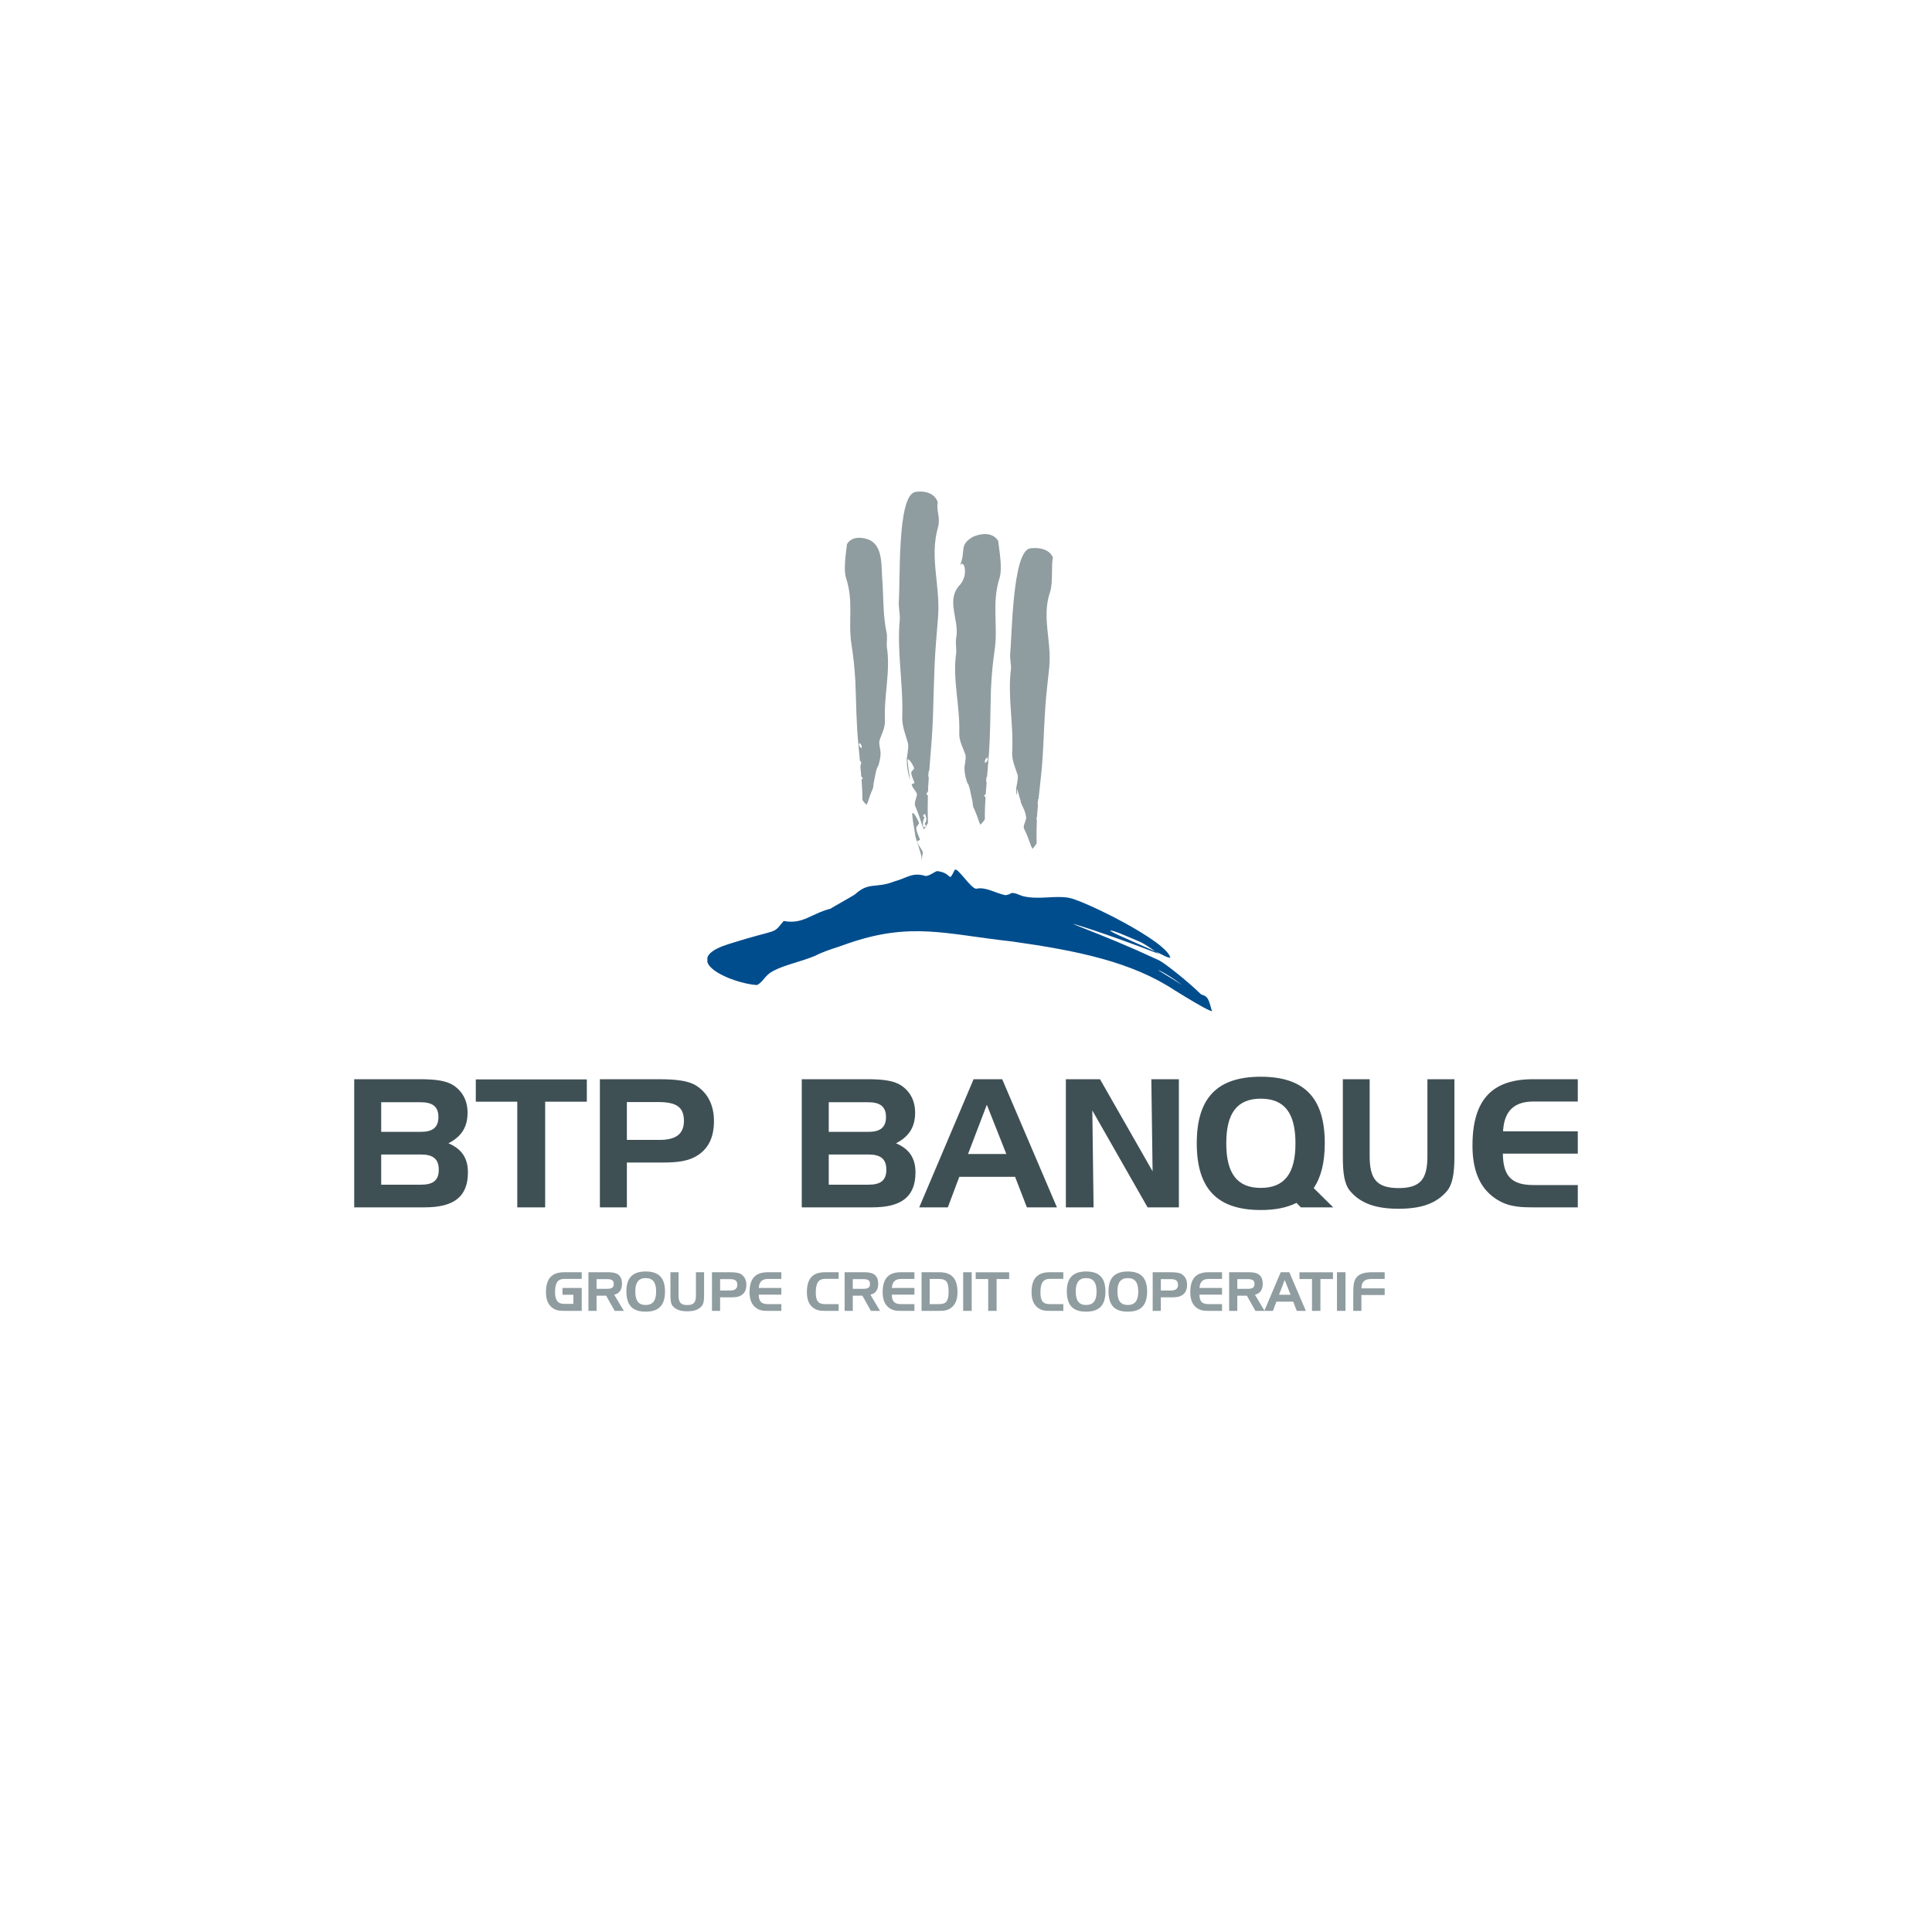 <?xml version="1.0" encoding="UTF-8"?><svg version="1.1" width="300px" height="300px" viewBox="0 0 300.0 300.0" xmlns="http://www.w3.org/2000/svg" xmlns:xlink="http://www.w3.org/1999/xlink"><defs><clipPath id="i0"><path d="M300,0 L300,300 L0,300 L0,0 L300,0 Z"></path></clipPath><clipPath id="i1"><path d="M140.772,0 C147.547,0 150.712,3.298 150.712,10.335 C150.712,13.299 150.129,15.627 148.99,17.289 L152.017,20.282 L146.991,20.282 L146.325,19.59 C144.687,20.392 142.882,20.697 140.772,20.697 C133.996,20.697 130.832,17.372 130.832,10.335 C130.832,3.298 133.996,0 140.772,0 Z M157.681,0.387 L157.681,12.302 C157.681,15.821 158.708,17.289 162.179,17.289 C165.649,17.289 166.649,15.821 166.649,12.302 L166.649,0.387 L170.842,0.387 L170.842,12.412 C170.842,14.962 170.564,16.707 169.676,17.76 C168.038,19.699 165.649,20.503 162.179,20.503 C158.708,20.503 156.292,19.699 154.655,17.76 C153.737,16.679 153.515,14.934 153.515,12.412 L153.515,0.387 L157.681,0.387 Z M10.245,0.387 C12.578,0.387 14.271,0.61 15.355,1.303 C16.798,2.216 17.604,3.713 17.604,5.569 C17.604,7.785 16.688,9.282 14.633,10.335 C16.659,11.193 17.659,12.607 17.659,14.85 C17.659,18.619 15.493,20.282 10.967,20.282 L0,20.282 L0,0.387 L10.245,0.387 Z M36.123,0.415 L36.123,3.879 L29.653,3.879 L29.653,20.282 L25.322,20.282 L25.322,3.879 L18.88,3.879 L18.88,0.415 L36.123,0.415 Z M47.256,0.387 C49.978,0.387 51.893,0.61 53.115,1.385 C54.892,2.521 55.864,4.405 55.864,6.872 C55.864,9.254 55.114,10.944 53.56,12.052 C51.947,13.187 50.106,13.316 47.776,13.326 L42.342,13.327 L42.342,20.282 L38.149,20.282 L38.149,0.387 L47.256,0.387 Z M79.743,0.387 C82.075,0.387 83.768,0.61 84.853,1.303 C86.295,2.216 87.101,3.713 87.101,5.569 C87.101,7.785 86.184,9.282 84.129,10.335 C86.157,11.193 87.156,12.607 87.156,14.85 C87.156,18.619 84.99,20.282 80.464,20.282 L69.497,20.282 L69.497,0.387 L79.743,0.387 Z M100.622,0.387 L109.119,20.282 L104.454,20.282 L102.622,15.544 L93.959,15.544 L92.181,20.282 L87.738,20.282 L96.179,0.387 L100.622,0.387 Z M115.81,0.387 L123.973,14.684 L123.778,0.387 L128.055,0.387 L128.055,20.282 L123.195,20.282 L114.616,5.236 L114.81,20.282 L110.506,20.282 L110.506,0.387 L115.81,0.387 Z M190,0.387 L190,3.851 L183.113,3.851 C180.087,3.851 178.56,5.348 178.393,8.479 L190,8.479 L190,11.942 L178.365,11.942 C178.393,15.516 179.81,16.818 183.113,16.818 L190,16.818 L190,20.282 L182.92,20.282 C180.504,20.282 178.643,20.087 176.699,18.536 C174.645,16.901 173.645,14.297 173.645,10.694 C173.645,3.658 176.617,0.387 183.03,0.387 L190,0.387 Z M140.772,3.408 C137.107,3.408 135.414,5.652 135.414,10.335 C135.414,15.017 137.107,17.262 140.772,17.262 C144.464,17.262 146.159,15.017 146.159,10.335 C146.159,5.652 144.464,3.408 140.772,3.408 Z M10.385,12.079 L4.192,12.079 L4.192,16.763 L10.385,16.763 C12.245,16.763 13.133,16.098 13.133,14.435 C13.133,12.773 12.245,12.079 10.385,12.079 Z M79.881,12.079 L73.69,12.079 L73.69,16.763 L79.881,16.763 C81.742,16.763 82.63,16.098 82.63,14.435 C82.63,12.773 81.742,12.079 79.881,12.079 Z M98.235,4.35 L95.318,11.997 L101.261,11.997 L98.235,4.35 Z M47.201,3.934 L42.342,3.934 L42.342,9.808 L47.451,9.808 C49.978,9.808 51.199,8.866 51.199,6.872 C51.199,4.655 49.978,3.934 47.201,3.934 Z M10.329,3.961 L4.192,3.961 L4.192,8.562 L10.329,8.562 C12.19,8.562 13.078,7.869 13.078,6.262 C13.078,4.655 12.19,3.961 10.329,3.961 Z M79.826,3.961 L73.69,3.961 L73.69,8.562 L79.826,8.562 C81.686,8.562 82.575,7.869 82.575,6.262 C82.575,4.655 81.686,3.961 79.826,3.961 Z"></path></clipPath><clipPath id="i2"><path d="M78.374,0 L78.374,73.5 L0,73.5 L0,0 L78.374,0 Z"></path></clipPath><clipPath id="i3"><path d="M70.163,13.089 C62.28,10.04 55.365,7.87 57.199,8.603 C62.205,10.581 65.127,11.748 70.184,14.091 C71.122,14.557 74.69,17.386 76.713,19.381 L76.713,19.381 L76.735,19.389 C77.617,19.691 77.808,19.778 78.293,21.606 L78.348,21.816 C78.348,21.816 78.355,21.823 78.364,21.833 L78.377,21.848 C78.388,21.861 78.4,21.877 78.41,21.894 L78.421,21.913 C78.502,22.088 78.133,22.162 72.632,18.757 C65.957,14.343 57.578,12.603 47.354,11.164 C37.125,10.052 31.713,8.059 21.815,11.499 L20.464,11.977 C19.205,12.382 17.943,12.792 16.724,13.422 C14.403,14.361 12.097,14.787 10.309,15.726 C8.94,16.426 8.839,17.339 7.786,17.931 C6.682,17.878 5.089,17.51 3.631,16.951 L3.341,16.837 C0.131,15.534 -2.197,13.321 3.317,11.579 C11.465,9.004 10.022,10.231 11.903,7.983 C14.908,8.551 16.132,6.852 19.208,6.067 C19.161,6.024 22.73,4.062 23.006,3.828 C25.167,1.847 26.213,2.994 29.129,1.827 C31.06,1.313 31.854,0.375 33.894,0.986 C34.474,1.088 35.481,0.189 35.797,0.243 C38.243,0.575 37.353,2.202 38.461,0.062 C38.832,-0.504 40.98,3.007 41.815,2.979 C43.251,2.636 44.753,3.661 46.348,3.982 C46.703,3.91 47.063,3.841 47.19,3.663 C47.905,3.528 48.484,4.023 49.291,4.186 C51.685,4.686 54.113,3.983 56.223,4.394 C58.468,4.789 71.365,11.082 71.939,13.681 L71.95,13.713 L71.354,13.557 L69.611,12.709 Z M73.753,17.916 L73.564,17.772 C71.271,16.051 69.51,15.292 70.241,15.729 C71.097,16.299 72.276,16.97 73.757,17.918 L73.753,17.916 Z M69.611,12.709 C68.767,12.155 67.979,11.519 66.982,11.112 C65.759,10.621 64.404,9.958 63.135,9.561 C60.986,9.009 65.736,10.996 69.611,12.709 Z"></path></clipPath><clipPath id="i4"><path d="M90.346,121.109 C92.388,121.109 93.343,122.103 93.343,124.223 C93.343,126.345 92.388,127.348 90.346,127.348 C88.279,127.348 87.351,126.345 87.351,124.165 C87.351,122.103 88.329,121.109 90.346,121.109 Z M83.874,121.109 C85.916,121.109 86.87,122.103 86.87,124.223 C86.87,126.345 85.916,127.348 83.874,127.348 C81.806,127.348 80.877,126.345 80.877,124.165 C80.877,122.103 81.856,121.109 83.874,121.109 Z M15.482,121.109 C17.525,121.109 18.479,122.103 18.479,124.223 C18.479,126.345 17.525,127.348 15.482,127.348 C13.415,127.348 12.487,126.345 12.487,124.165 C12.487,122.103 13.466,121.109 15.482,121.109 Z M20.583,121.226 L20.583,124.816 C20.583,125.877 20.892,126.321 21.938,126.321 C22.984,126.321 23.286,125.877 23.286,124.816 L23.286,121.226 L24.549,121.226 L24.549,124.851 C24.549,125.619 24.466,126.145 24.198,126.462 C23.705,127.047 22.984,127.29 21.938,127.29 C20.892,127.29 20.164,127.047 19.671,126.462 C19.394,126.135 19.327,125.611 19.327,124.851 L19.327,121.226 L20.583,121.226 Z M9.703,121.226 C11.126,121.226 11.804,121.768 11.804,123.029 C11.804,123.957 11.369,124.55 10.591,124.716 L12.089,127.222 L10.666,127.222 L9.343,124.866 L7.854,124.866 L7.854,127.222 L6.59,127.222 L6.59,121.226 L9.703,121.226 Z M80.33,121.226 L80.33,122.252 L78.254,122.252 C77.191,122.252 76.78,122.896 76.78,124.382 C76.78,125.727 77.191,126.178 78.254,126.178 L80.33,126.178 L80.33,127.222 L78.196,127.222 C77.467,127.222 76.907,127.164 76.321,126.696 C75.701,126.203 75.4,125.418 75.4,124.332 C75.4,122.211 76.295,121.226 78.229,121.226 L80.33,121.226 Z M104.975,121.226 L104.975,122.269 L102.9,122.269 C101.987,122.269 101.527,122.72 101.477,123.664 L104.975,123.664 L104.975,124.707 L101.469,124.707 C101.477,125.786 101.904,126.178 102.9,126.178 L104.975,126.178 L104.975,127.222 L102.841,127.222 C102.113,127.222 101.552,127.164 100.966,126.696 C100.347,126.203 100.046,125.418 100.046,124.332 C100.046,122.211 100.941,121.226 102.874,121.226 L104.975,121.226 Z M110.159,127.222 L108.836,124.866 L107.347,124.866 L107.347,127.222 L106.083,127.222 L106.083,121.226 L109.197,121.226 C110.619,121.226 111.297,121.768 111.297,123.029 C111.297,123.957 110.862,124.55 110.084,124.716 L111.559,127.185 L114.088,121.226 L115.427,121.226 L117.988,127.222 L116.581,127.222 L116.03,125.794 L113.418,125.794 L112.882,127.222 L111.543,127.222 L110.159,127.222 Z M28.521,121.226 C29.341,121.226 29.918,121.293 30.287,121.526 C30.822,121.868 31.115,122.436 31.115,123.18 C31.115,123.898 30.889,124.407 30.42,124.741 C29.91,125.1 29.324,125.125 28.571,125.125 L27.039,125.125 L27.039,127.222 L25.775,127.222 L25.775,121.226 L28.521,121.226 Z M36.542,121.226 L36.542,122.269 L34.466,122.269 C33.554,122.269 33.094,122.72 33.044,123.664 L36.542,123.664 L36.542,124.707 L33.035,124.707 C33.044,125.786 33.471,126.178 34.466,126.178 L36.542,126.178 L36.542,127.222 L34.408,127.222 C33.68,127.222 33.119,127.164 32.533,126.696 C31.914,126.203 31.613,125.418 31.613,124.332 C31.613,122.211 32.508,121.226 34.441,121.226 L36.542,121.226 Z M45.443,121.226 L45.443,122.252 L43.368,122.252 C42.306,122.252 41.894,122.896 41.894,124.382 C41.894,125.727 42.306,126.178 43.368,126.178 L45.443,126.178 L45.443,127.222 L43.31,127.222 C42.581,127.222 42.021,127.164 41.435,126.696 C40.815,126.203 40.514,125.418 40.514,124.332 C40.514,122.211 41.409,121.226 43.342,121.226 L45.443,121.226 Z M130.233,121.226 L130.233,122.269 L128.199,122.269 C127.119,122.269 126.634,122.696 126.617,123.731 L130.233,123.731 L130.233,124.766 L126.617,124.766 L126.617,127.222 L125.354,127.222 L125.354,124.465 C125.354,123.271 125.42,122.462 125.964,121.91 C126.433,121.433 127.195,121.226 128.308,121.226 L130.233,121.226 Z M49.489,121.226 C50.912,121.226 51.59,121.768 51.59,123.029 C51.59,123.957 51.154,124.55 50.377,124.716 L51.875,127.222 L50.452,127.222 L49.129,124.866 L47.639,124.866 L47.639,127.222 L46.375,127.222 L46.375,121.226 L49.489,121.226 Z M57.21,121.226 L57.21,122.269 L55.134,122.269 C54.221,122.269 53.762,122.72 53.711,123.664 L57.21,123.664 L57.21,124.707 L53.702,124.707 C53.711,125.786 54.138,126.178 55.134,126.178 L57.21,126.178 L57.21,127.222 L55.075,127.222 C54.347,127.222 53.786,127.164 53.2,126.696 C52.581,126.203 52.279,125.418 52.279,124.332 C52.279,122.211 53.176,121.226 55.108,121.226 L57.21,121.226 Z M5.549,121.226 L5.549,122.261 L2.829,122.261 C1.816,122.261 1.406,122.904 1.406,124.273 C1.406,125.552 1.808,126.135 2.829,126.135 L4.252,126.135 L4.252,124.725 L2.561,124.725 L2.561,123.664 L5.549,123.664 L5.549,127.222 L2.829,127.222 C2.101,127.222 1.524,127.18 0.921,126.696 C0.301,126.203 0,125.418 0,124.332 C0,122.211 0.904,121.226 2.829,121.226 L5.549,121.226 Z M61.072,121.226 C63.004,121.226 63.899,122.211 63.899,124.332 C63.899,125.418 63.599,126.203 62.979,126.696 C62.393,127.164 61.833,127.222 61.104,127.222 L58.317,127.222 L58.317,121.226 L61.072,121.226 Z M66.105,121.226 L66.105,127.222 L64.781,127.222 L64.781,121.226 L66.105,121.226 Z M71.922,121.234 L71.922,122.279 L69.972,122.279 L69.972,127.222 L68.667,127.222 L68.667,122.279 L66.725,122.279 L66.725,121.234 L71.922,121.234 Z M124.147,121.226 L124.147,127.222 L122.824,127.222 L122.824,121.226 L124.147,121.226 Z M96.954,121.226 C97.774,121.226 98.351,121.293 98.72,121.526 C99.255,121.868 99.548,122.436 99.548,123.18 C99.548,123.898 99.322,124.407 98.854,124.741 C98.343,125.1 97.758,125.125 97.005,125.125 L95.473,125.125 L95.473,127.222 L94.209,127.222 L94.209,121.226 L96.954,121.226 Z M122.203,121.234 L122.203,122.279 L120.253,122.279 L120.253,127.222 L118.948,127.222 L118.948,122.279 L117.005,122.279 L117.005,121.234 L122.203,121.234 Z M83.874,122.135 C82.785,122.135 82.259,122.813 82.259,124.173 C82.259,125.634 82.744,126.311 83.874,126.311 C84.987,126.311 85.497,125.634 85.497,124.223 C85.497,122.813 84.987,122.135 83.874,122.135 Z M90.346,122.135 C89.259,122.135 88.732,122.813 88.732,124.173 C88.732,125.634 89.217,126.311 90.346,126.311 C91.46,126.311 91.97,125.634 91.97,124.223 C91.97,122.813 91.46,122.135 90.346,122.135 Z M15.482,122.135 C14.394,122.135 13.867,122.813 13.867,124.173 C13.867,125.634 14.352,126.311 15.482,126.311 C16.595,126.311 17.105,125.634 17.105,124.223 C17.105,122.813 16.595,122.135 15.482,122.135 Z M61.045,122.269 L59.581,122.269 L59.581,126.178 L61.045,126.178 C62.167,126.178 62.518,125.701 62.518,124.223 C62.518,122.754 62.167,122.269 61.045,122.269 Z M113.828,124.725 L115.619,124.725 L114.707,122.42 L113.828,124.725 Z M96.937,122.294 L95.473,122.294 L95.473,124.065 L97.013,124.065 C97.774,124.065 98.143,123.781 98.143,123.18 C98.143,122.51 97.774,122.294 96.937,122.294 Z M28.504,122.294 L27.039,122.294 L27.039,124.065 L28.579,124.065 C29.341,124.065 29.708,123.781 29.708,123.18 C29.708,122.51 29.341,122.294 28.504,122.294 Z M49.188,122.294 L47.639,122.294 L47.639,123.805 L49.188,123.805 C49.941,123.805 50.31,123.656 50.31,123.045 C50.31,122.428 49.941,122.294 49.188,122.294 Z M9.403,122.294 L7.854,122.294 L7.854,123.805 L9.403,123.805 C10.156,123.805 10.523,123.656 10.523,123.045 C10.523,122.428 10.156,122.294 9.403,122.294 Z M108.896,122.294 L107.347,122.294 L107.347,123.805 L108.896,123.805 C109.648,123.805 110.017,123.656 110.017,123.045 C110.017,122.428 109.648,122.294 108.896,122.294 Z M56.87,50.184 C56.821,49.284 57.683,50.794 57.899,51.386 C57.959,51.485 57.885,51.613 57.784,51.746 L57.627,51.948 C57.526,52.082 57.453,52.21 57.514,52.311 C57.537,52.871 57.844,53.371 58.045,53.96 C58.196,54.21 57.561,54.206 57.637,54.332 C57.813,55.144 58.653,55.728 58.496,56.256 C58.412,56.655 58.354,57.015 58.275,57.368 C58.3,57.1 58.328,56.831 58.282,56.552 C58.01,55.554 57.669,54.616 57.376,53.637 C57.218,52.424 56.99,51.541 56.87,50.184 Z M75.384,55.2 C75.066,54.343 74.751,53.415 74.36,52.611 L74.197,52.277 C74.171,52.103 74.197,51.938 74.232,51.774 C74.326,51.515 74.423,51.249 74.515,50.953 C74.684,50.568 74.293,49.409 74.154,49.213 C73.979,48.765 73.697,48.377 73.699,47.962 C73.65,47.894 73.565,47.599 73.475,47.269 L73.385,46.936 C73.246,46.423 73.124,45.984 73.141,46.348 C73.227,47.363 73.013,47.268 73.016,46.284 C73.018,45.653 73.348,44.838 73.25,44.07 C72.944,43.011 72.377,41.893 72.386,40.649 C72.648,35.959 71.635,31.788 72.215,27.47 C72.211,26.662 72.027,25.933 72.081,25.21 C72.361,22.373 72.442,9.769 75.013,8.871 C75.198,8.745 78.014,8.43 78.718,10.26 C78.419,11.446 78.766,14.117 78.276,15.586 C76.928,19.523 78.548,23.15 78.146,27.324 C77.933,29.416 77.666,31.448 77.524,33.605 C77.254,37.565 77.25,41.078 76.79,44.87 L76.512,47.481 L76.454,47.557 L76.511,47.519 L76.487,47.725 C76.426,47.758 76.38,47.796 76.347,47.837 L76.341,47.846 L76.424,47.806 L76.342,48.442 L76.345,48.453 L76.395,48.698 L76.292,49.854 L76.237,49.769 L76.285,49.951 L76.25,50.458 C76.206,50.549 76.098,50.909 76.224,51.001 C76.172,52.163 76.15,53.353 76.191,54.619 C76.191,54.619 75.809,55.277 75.503,55.488 L75.44,55.191 Z M58.52,52.138 C58.188,51.142 57.859,50.065 57.457,49.13 L57.291,48.742 C57.262,48.541 57.287,48.348 57.315,48.153 C57.41,47.848 57.5,47.533 57.59,47.185 C57.753,46.729 56.924,46.182 56.782,45.473 C56.711,45.359 57.346,45.382 57.204,45.155 C57.023,44.636 56.737,44.186 56.731,43.699 C56.587,43.477 57.291,43.12 57.147,42.899 C56.968,42.374 56.108,41.033 56.151,41.826 C56.252,43.011 56.423,43.789 56.547,44.854 C56.262,43.902 56.035,42.909 56.025,41.75 C56.019,41.014 56.335,40.055 56.227,39.15 C55.907,37.918 55.324,36.624 55.315,35.166 C55.51,29.664 54.437,24.802 54.955,19.724 C54.938,18.779 54.745,17.928 54.788,17.084 C55.029,13.749 54.556,1.267 57.115,0.145 C57.298,-0.007 60.114,-0.453 60.842,1.667 C60.557,3.067 61.318,3.895 60.849,5.632 C59.556,10.285 61.227,14.49 60.889,19.39 C60.704,21.849 60.465,24.234 60.352,26.771 C60.138,31.419 60.186,35.533 59.777,39.99 L59.539,43.061 L59.48,43.149 L59.537,43.103 L59.518,43.344 C59.487,43.365 59.46,43.386 59.437,43.409 L59.434,43.413 L59.364,44.122 L59.385,44.202 L59.437,44.488 L59.351,45.845 L59.294,45.749 L59.248,45.577 L59.251,45.594 C59.256,45.634 59.263,45.673 59.274,45.705 L59.293,45.746 L59.347,45.959 L59.32,46.555 C59.276,46.661 59.208,46.767 59.097,46.877 C59.028,47.018 59.173,47.09 59.299,47.194 C59.265,48.556 59.259,49.952 59.319,51.435 C59.319,51.433 58.945,52.215 58.642,52.47 L58.575,52.124 Z M48.51,39.296 C48.18,35.942 48.18,32.844 48.033,29.36 C47.927,27.47 47.736,25.65 47.455,23.861 C46.858,20.286 47.822,17.085 46.592,13.428 C46.161,12.022 46.6,9.474 46.741,8.151 C47.818,6.426 50.26,7.503 50.396,7.591 C52.461,8.803 52.002,11.847 52.272,14.391 C52.426,17.68 52.375,19.384 52.896,21.943 C53.017,22.58 52.895,23.249 52.914,24.007 C53.547,27.948 52.438,31.566 52.637,35.699 C52.626,36.789 52.08,37.749 51.779,38.671 C51.675,39.342 51.958,40.063 51.955,40.611 C51.946,41.472 51.74,42.212 51.479,42.925 C51.544,42.456 51.479,42.674 51.401,42.947 L51.365,43.075 C51.323,43.223 51.282,43.36 51.262,43.386 C51.142,43.921 50.855,45.392 50.855,45.392 C50.886,45.521 50.784,46.009 50.763,46.105 L50.759,46.122 C50.435,46.829 50.145,47.643 49.912,48.399 L49.858,48.39 L49.819,48.651 C49.525,48.472 49.136,47.9 49.136,47.9 C49.134,46.785 49.08,45.735 49,44.713 C49.112,44.632 49.242,44.577 49.17,44.47 C49.069,44.393 49.002,44.311 48.957,44.232 L48.917,43.785 L48.957,43.626 L48.908,43.699 L48.82,42.68 L48.87,42.464 C48.947,42.217 49.027,41.975 48.746,41.82 L48.727,41.64 L48.781,41.672 L48.726,41.604 L48.654,40.834 L48.51,39.296 Z M48.71,39.045 C48.481,39.334 48.662,39.584 48.919,39.8 L48.991,39.858 L49.018,39.774 C49.07,39.543 48.961,39.27 48.71,39.045 Z M58.575,52.124 C58.745,52.083 58.943,52.086 59.024,51.919 C58.947,51.809 58.797,51.589 58.797,51.589 C59.233,51.08 59.05,50.563 58.858,50.046 L58.546,50.282 C58.59,50.579 58.766,50.61 58.9,50.343 C58.524,50.961 58.477,51.537 58.575,52.124 Z M68.197,42.162 C68.508,41.906 68.764,41.615 68.492,41.273 C68.186,41.554 68.079,41.9 68.197,42.162 Z M64.258,11.534 L64.271,11.508 C65.268,9.198 64.066,8.371 66.225,7.072 C66.372,6.973 69.012,5.778 70.209,7.642 C70.382,9.081 70.892,11.847 70.443,13.381 C69.156,17.371 70.25,20.844 69.65,24.74 C69.365,26.691 69.182,28.671 69.095,30.73 C68.98,34.523 69.024,37.892 68.711,41.544 L68.576,43.218 L68.507,44.06 L68.451,44.136 L68.505,44.096 L68.489,44.294 C68.459,44.311 68.432,44.329 68.409,44.347 L68.404,44.351 L68.341,44.921 L68.291,44.749 C68.303,44.81 68.319,44.863 68.336,44.916 L68.362,44.997 L68.419,45.23 L68.339,46.34 L68.282,46.262 L68.329,46.433 L68.29,46.921 C68.243,47.007 68.172,47.096 68.062,47.181 C67.987,47.299 68.129,47.356 68.251,47.444 C68.178,48.556 68.136,49.7 68.145,50.912 C68.145,50.912 67.733,51.538 67.413,51.737 L67.368,51.454 L67.309,51.463 C67.045,50.642 66.72,49.76 66.355,48.997 L66.351,48.979 C66.327,48.874 66.21,48.343 66.242,48.204 C66.242,48.204 65.909,46.602 65.773,46.025 C65.7,45.933 65.399,44.66 65.532,45.524 L65.532,45.523 L65.425,45.234 C65.217,44.648 65.052,44.037 64.997,43.357 L64.979,43.012 C64.969,42.418 65.267,41.629 65.147,40.9 C64.804,39.899 64.199,38.862 64.171,37.675 C64.334,33.179 63.073,29.252 63.71,24.959 C63.721,24.135 63.578,23.407 63.7,22.712 C64.232,19.923 62.013,16.856 64.276,14.492 C65.653,12.962 64.933,10.412 64.298,11.462 L64.258,11.534 Z"></path></clipPath></defs><g clip-path="url(#i0)"><g transform="translate(55.0 76.326)"><g transform="translate(0.0 7.178)"><g transform="translate(0.0 83.69)"><g clip-path="url(#i1)"><polygon points="0,0 190,0 190,20.697 0,20.697 0,0" stroke="none" fill="#3F5055"></polygon></g></g><g transform="translate(54.842 0.0)"><g clip-path="url(#i2)"><g transform="translate(-0.055 51.521)"><g clip-path="url(#i3)"><polygon points="0.055,3.10862447e-15 78.429,3.10862447e-15 78.429,21.979 0.055,21.979 0.055,3.10862447e-15" stroke="none" fill="#004D8D"></polygon></g></g></g></g></g><g transform="translate(29.78 0.0)"><g clip-path="url(#i4)"><polygon points="0,-2.22044605e-16 130.233,-2.22044605e-16 130.233,127.348 0,127.348 0,-2.22044605e-16" stroke="none" fill="#8F9CA0"></polygon></g></g></g></g></svg>